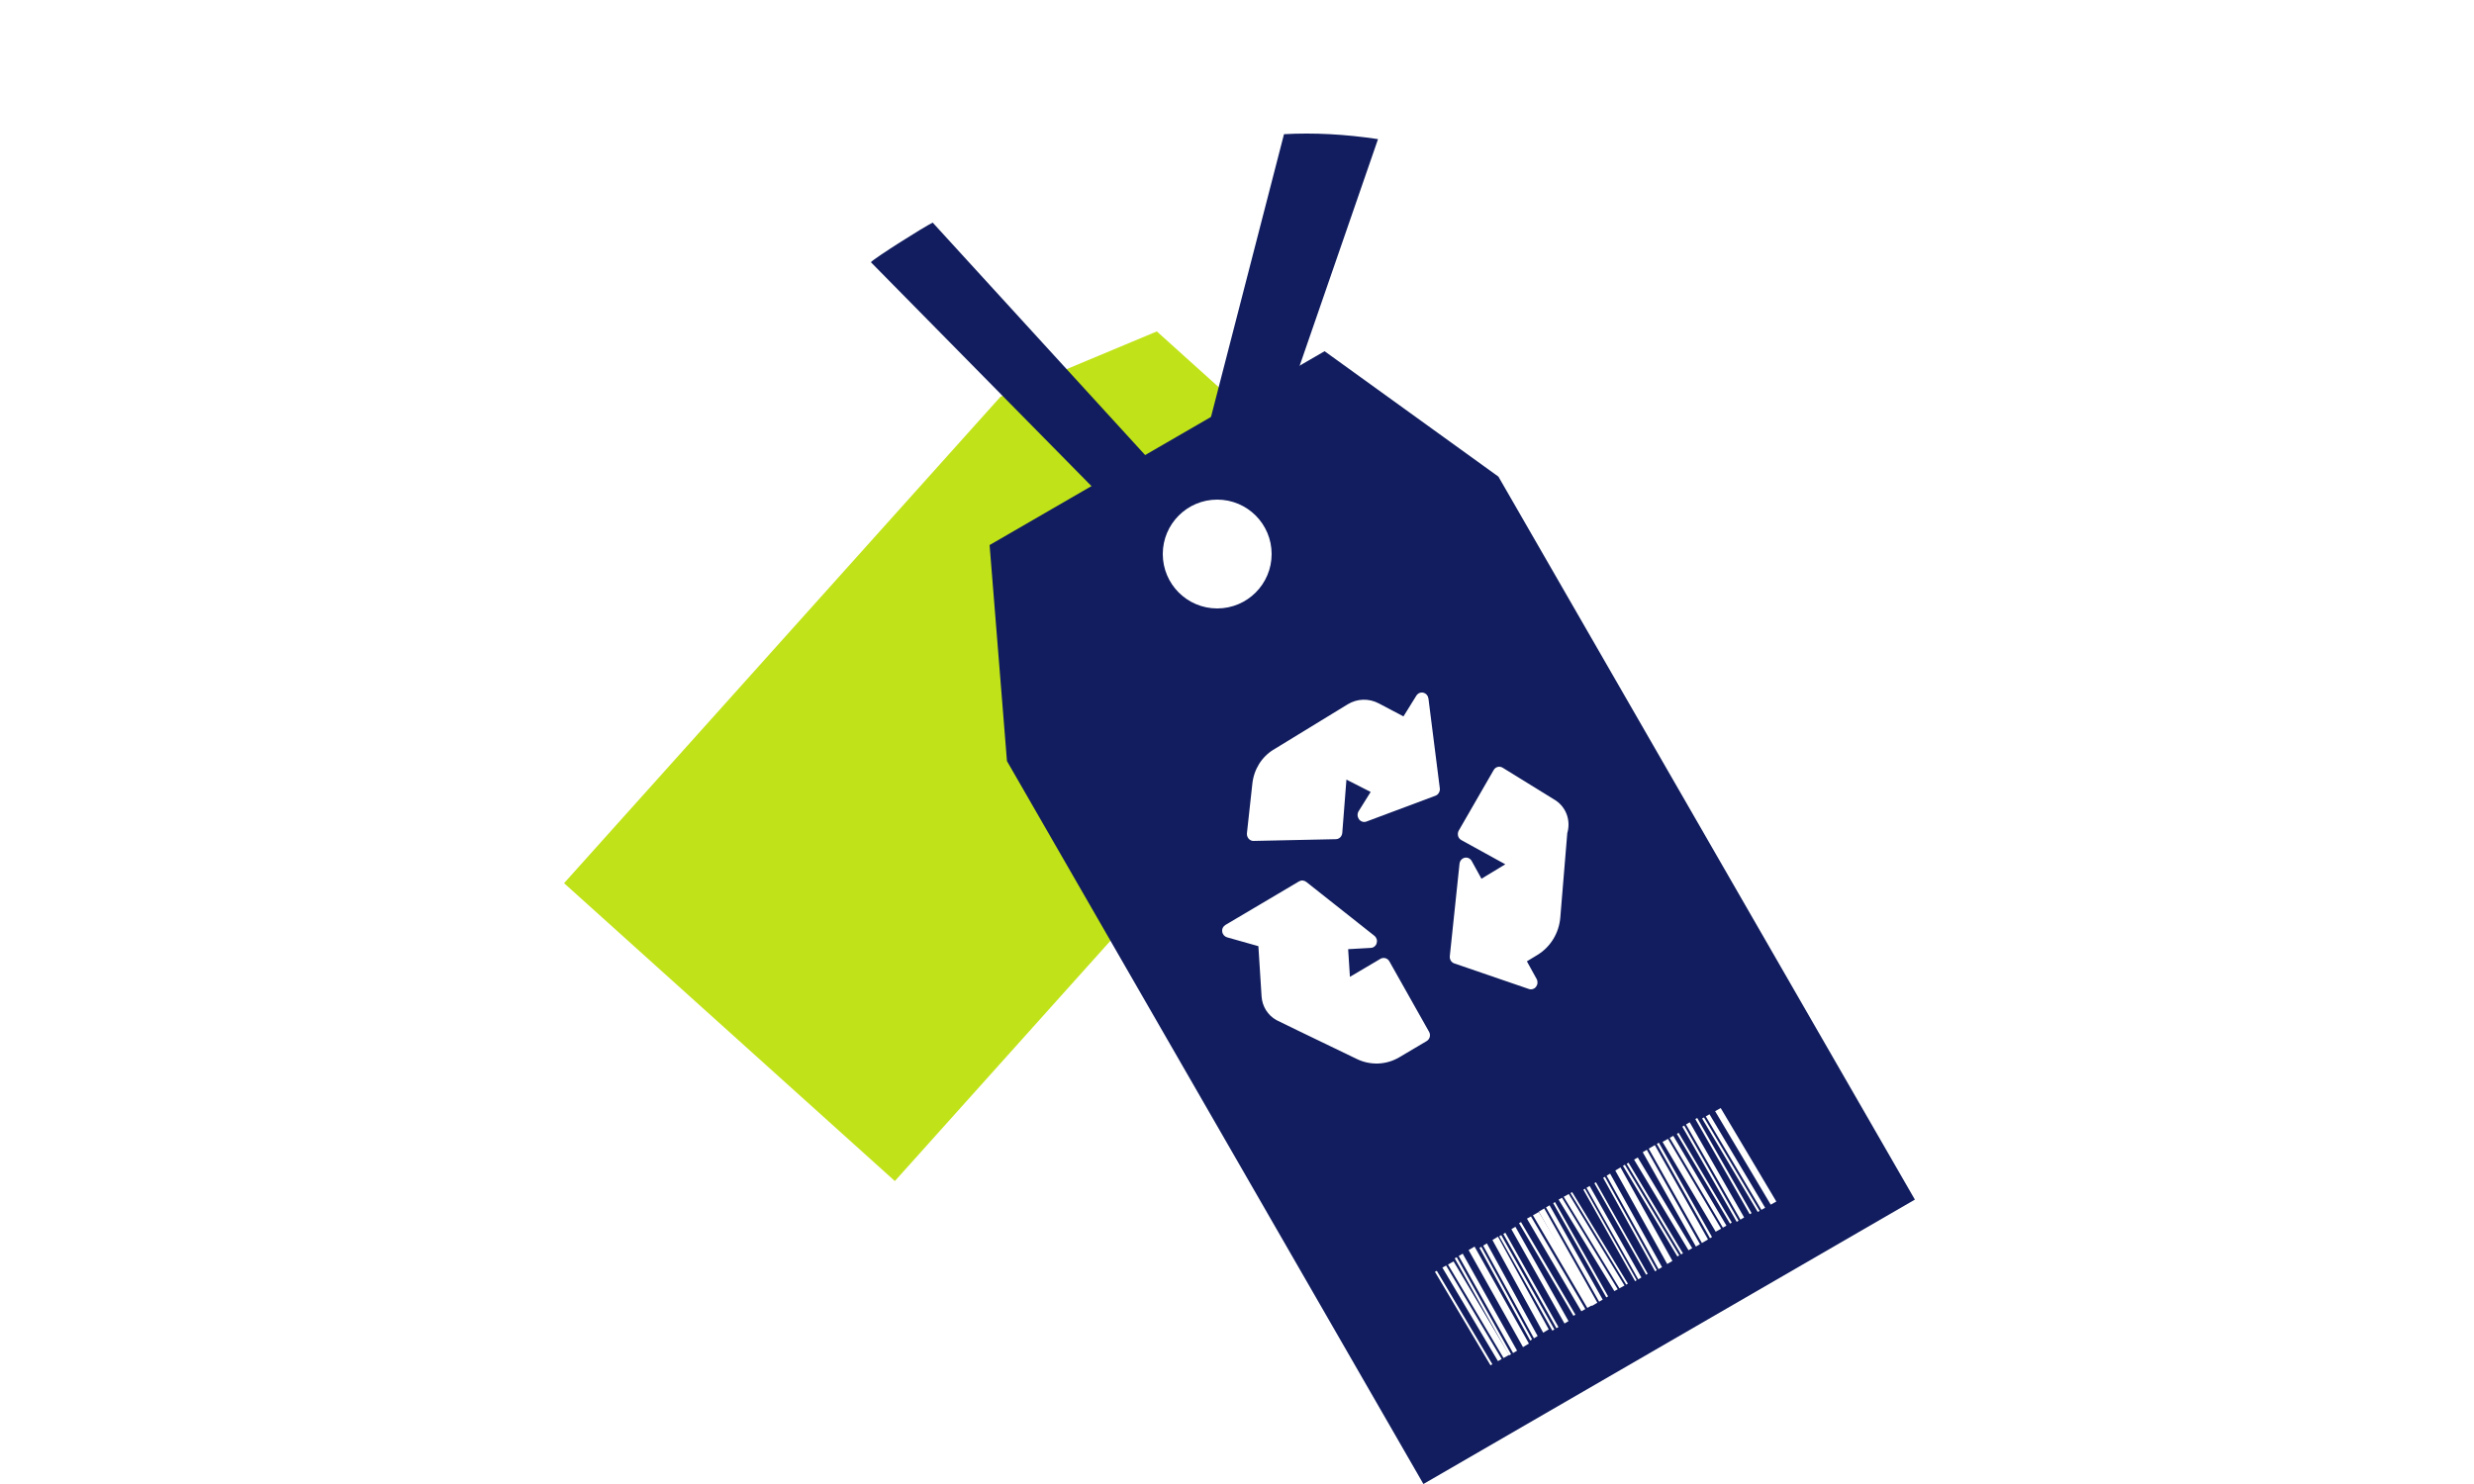 <svg viewBox="0 0 500 300" height="300" width="500" version="1.1" fill="none" xmlns:xlink="http://www.w3.org/1999/xlink" xmlns="http://www.w3.org/2000/svg"><rect x="0" y="0" width="500" height="300" fill="#808080" stroke="none"/><defs><clipPath id="master_svg0_56_3277"><rect rx="0" height="300" width="500" y="0" x="0"></rect></clipPath></defs><g clip-path="url(#master_svg0_56_3277)"><rect fill-opacity="1" fill="#FFFFFF" rx="0" height="300" width="500" y="0" x="0"></rect><g><path style="mix-blend-mode:passthrough" fill-opacity="1" fill="#C0E218" fill-rule="evenodd" d=""></path></g><g><path style="mix-blend-mode:passthrough" fill-opacity="1" fill="#C0E218" d=""></path></g><g><g><path style="mix-blend-mode:passthrough" fill-opacity="1" fill="#C0E218" d="M233.797,67L279.362,108.043L269.052,140.433L180.851,238.756L114,178.539L202.19,80.216L233.797,67Z"></path></g><g><path style="mix-blend-mode:passthrough" fill-opacity="1" fill="#111D5E" d="M200,110.186L267.701,71L302.834,96.353L387,242.508L287.675,300L203.509,153.857L200,110.186Z"></path></g><g><path style="mix-blend-mode:passthrough" fill-opacity="1" fill="#FFFFFF" d="M314.445,161.838L303.679,155.191C303.053,154.808,302.238,155.016,301.873,155.673L294.824,167.893C294.73,168.058,294.667,168.233,294.647,168.419C294.626,168.605,294.636,168.791,294.678,168.977C294.72,169.164,294.803,169.328,294.918,169.47C295.033,169.613,295.169,169.733,295.325,169.821L304.222,174.726L299.408,177.639L297.435,174.058C297.299,173.806,297.08,173.609,296.829,173.489C296.578,173.368,296.286,173.335,296.014,173.401C295.451,173.522,295.033,174.014,294.97,174.617L293.007,193.297C292.976,193.615,293.049,193.921,293.206,194.195C293.373,194.458,293.613,194.655,293.895,194.754L308.994,199.933C309.245,200.02,309.527,200.02,309.777,199.944C310.038,199.867,310.268,199.703,310.435,199.484C310.602,199.265,310.707,199.002,310.728,198.717C310.748,198.433,310.696,198.159,310.56,197.918L308.587,194.337L310.717,193.045C312.012,192.257,313.119,191.151,313.923,189.837C314.727,188.512,315.218,187.012,315.343,185.446L316.753,168.386C316.763,168.32,316.805,168.266,316.815,168.189C317.421,165.758,316.512,163.251,314.445,161.838Z"></path></g><g><path style="mix-blend-mode:passthrough" fill-opacity="1" fill="#FFFFFF" d="M278.986,193.832L272.822,197.475L272.463,191.881L277.051,191.62C277.601,191.599,278.077,191.209,278.235,190.656C278.309,190.385,278.309,190.103,278.225,189.843C278.14,189.582,277.982,189.344,277.76,189.17L264.005,178.286C263.794,178.123,263.551,178.026,263.286,178.004C263.022,177.982,262.768,178.047,262.536,178.178L247.661,186.981C247.439,187.111,247.249,187.317,247.132,187.555C247.016,187.794,246.974,188.065,247.016,188.336C247.048,188.607,247.164,188.856,247.333,189.062C247.513,189.268,247.735,189.409,247.989,189.485L254.321,191.274L254.966,201.41C255.093,203.448,256.214,205.237,257.958,206.213Q258.423,206.473,274.176,214.062C275.539,214.734,277.03,215.048,278.531,214.994C280.033,214.94,281.491,214.506,282.781,213.747L288.342,210.452C288.976,210.072,289.188,209.237,288.818,208.587L280.783,194.32C280.424,193.691,279.62,193.464,278.986,193.832Z"></path></g><g><path style="mix-blend-mode:passthrough" fill-opacity="1" fill="#FFFFFF" d="M277.01,160.096L274.589,163.977C274.432,164.22,274.358,164.518,274.369,164.805C274.38,165.102,274.484,165.378,274.652,165.621C274.83,165.852,275.061,166.018,275.333,166.106C275.605,166.194,275.888,166.183,276.15,166.084L290.118,160.857C290.191,160.824,290.265,160.791,290.338,160.747C290.799,160.471,291.061,159.92,290.988,159.357L288.693,141.229C288.651,140.942,288.536,140.677,288.358,140.468C288.18,140.258,287.939,140.104,287.666,140.038C287.404,139.972,287.121,139.994,286.87,140.093C286.618,140.203,286.409,140.38,286.252,140.622L283.642,144.824L278.644,142.188C276.643,141.141,274.306,141.207,272.378,142.376L257.645,151.385C257.624,151.396,257.603,151.429,257.583,151.44C257.53,151.473,257.467,151.484,257.415,151.517C254.994,152.995,253.412,155.52,253.098,158.464L252.008,168.421C251.987,168.62,252.008,168.829,252.06,169.017C252.123,169.204,252.218,169.381,252.343,169.535C252.469,169.69,252.626,169.8,252.804,169.888C252.983,169.965,253.171,170.009,253.36,169.998L270,169.645C270.22,169.645,270.44,169.579,270.628,169.458C270.817,169.348,270.974,169.193,271.079,168.995C271.194,168.807,271.257,168.587,271.278,168.366L272.116,157.604L277.01,160.096Z"></path></g><g><path style="mix-blend-mode:passthrough" fill-opacity="1" fill="#FFFFFF" d="M355.241,245L344,226.103L344.377,225.898L355.618,244.794L355.241,245ZM355.983,244.577L344.742,225.68L345.496,225.257L356.738,244.154L355.983,244.577ZM357.869,243.525L346.628,224.629L347.759,224L359,242.897L357.869,243.525Z"></path></g><g><path style="mix-blend-mode:passthrough" fill-opacity="1" fill="#FFFFFF" d="M350.993,247L340,227.758L340.38,227.537L351.373,246.779L350.993,247ZM351.742,246.558L340.749,227.315L341.498,226.873L352.49,246.115L351.742,246.558ZM353.62,245.463L342.627,226.221L343.007,226L354,245.242L353.62,245.463Z"></path></g><g><path style="mix-blend-mode:passthrough" fill-opacity="1" fill="#FFFFFF" d="M346.745,249L336,230.845L337.093,230.23L347.837,248.385L346.745,249ZM348.198,248.176L337.453,230.021L338.174,229.615L348.919,247.77L348.198,248.176ZM349.64,247.363L338.895,229.209L339.255,229L350,247.155L349.64,247.363Z"></path></g><g><path style="mix-blend-mode:passthrough" fill-opacity="1" fill="#FFFFFF" d="M342.745,252L332,232.927L332.822,232.442L343.567,251.515L342.745,252ZM343.961,251.285L333.216,232.212L334.444,231.485L345.189,250.558L343.961,251.285ZM345.594,250.315L334.85,231.242L335.255,231L346,250.073L345.594,250.315Z"></path></g><g><path style="mix-blend-mode:passthrough" fill-opacity="1" fill="#FFFFFF" d="M339.002,254L328,235.674L328.381,235.463L339.382,253.789L339.002,254ZM339.751,253.59L328.75,235.264L329.13,235.053L340.132,253.379L339.751,253.59ZM341.25,252.747L330.249,234.421L330.998,234L342,252.326L341.25,252.747Z"></path></g><g><path style="mix-blend-mode:passthrough" fill-opacity="1" fill="#FFFFFF" d="M334.492,257L324,238.103L324.352,237.898L334.844,256.794L334.492,257ZM335.196,256.577L324.704,237.68L325.408,237.257L335.899,256.154L335.196,256.577ZM336.944,255.525L326.452,236.629L327.508,236L338,254.897L336.944,255.525Z"></path></g><g><path style="mix-blend-mode:passthrough" fill-opacity="1" fill="#FFFFFF" d="M330.457,259L320,240.5L320.318,240.309L330.775,258.81L330.457,259ZM331.093,258.62L320.636,240.119L321.272,239.75L331.728,258.25L331.093,258.62ZM332.682,257.69L322.225,239.19L322.543,239L333,257.5L332.682,257.69Z"></path></g><g><path style="mix-blend-mode:passthrough" fill-opacity="1" fill="#FFFFFF" d="M326.261,261L315,242.5L315.685,242.13L326.946,260.631L326.261,261ZM327.288,260.44L316.027,241.94L317.054,241.381L328.315,259.881L327.288,260.44ZM328.658,259.69L317.396,241.19L317.739,241L329,259.5L328.658,259.69Z"></path></g><g><path style="mix-blend-mode:passthrough" fill-opacity="1" fill="#FFFFFF" d="M321.736,264L311,244.937L312.092,244.292L322.828,263.354L321.736,264ZM323.188,263.147L312.452,244.084L313.172,243.657L323.908,262.72L323.188,263.147ZM324.64,262.282L313.904,243.219L314.264,243L325,262.063L324.64,262.282Z"></path></g><g><path style="mix-blend-mode:passthrough" fill-opacity="1" fill="#FFFFFF" d="M317.991,266L307,247.277L307.403,247.05L318.394,265.774L317.991,266ZM319.592,265.082L308.601,246.359L309.408,245.906L320.399,264.63L319.592,265.082ZM320.802,264.403L309.811,245.68L311.009,245L322,263.723L320.802,264.403Z"></path></g><g><path style="mix-blend-mode:passthrough" fill-opacity="1" fill="#FFFFFF" d="M313.736,269L303,249.927L303.405,249.685L314.142,268.758L313.736,269ZM314.558,268.515L303.822,249.442L304.227,249.2L314.963,268.273L314.558,268.515ZM316.19,267.558L305.453,248.485L306.264,248L317,267.073L316.19,267.558Z"></path></g><g><path style="mix-blend-mode:passthrough" fill-opacity="1" fill="#FFFFFF" d="M309.258,271L299,252.267L299.376,252.04L309.634,270.773L309.258,271ZM310.011,270.547L299.753,251.813L300.505,251.36L310.764,270.093L310.011,270.547ZM311.882,269.413L301.624,250.68L302.742,250L313,268.733L311.882,269.413Z"></path></g><g><path style="mix-blend-mode:passthrough" fill-opacity="1" fill="#FFFFFF" d="M304.991,274L294,254.385L294.403,254.148L305.394,273.763L304.991,274ZM305.797,273.525L294.806,253.91L295.613,253.436L306.604,273.051L305.797,273.525ZM307.802,272.327L296.811,252.712L298.009,252L309,271.615L307.802,272.327Z"></path></g><g><path style="mix-blend-mode:passthrough" fill-opacity="1" fill="#FFFFFF" d="M301.232,276L290,257.103L290.377,256.898L301.609,275.794L301.232,276ZM302.739,275.154L291.507,256.257L292.261,255.835L303.493,274.731L302.739,275.154ZM303.87,274.525L292.637,255.629L293.768,255L305,273.897L303.87,274.525Z"></path></g><g><path style="mix-blend-mode:passthrough" fill-opacity="1" fill="#111D5E" d="M238.546,116.5L176,53C177,52,186.5,46,188.5,45L246.5,108.485L238.546,116.5Z"></path></g><g><path style="mix-blend-mode:passthrough" fill-opacity="1" fill="#111D5E" d="M248.598,114.625L238,110.419L259.5,27.125Q268.5,26.625,278.5,28.125L248.598,114.625Z"></path></g><g><ellipse style="mix-blend-mode:passthrough" fill-opacity="1" fill="#FFFFFF" ry="11" rx="11" cy="112" cx="246"></ellipse></g></g></g></svg>